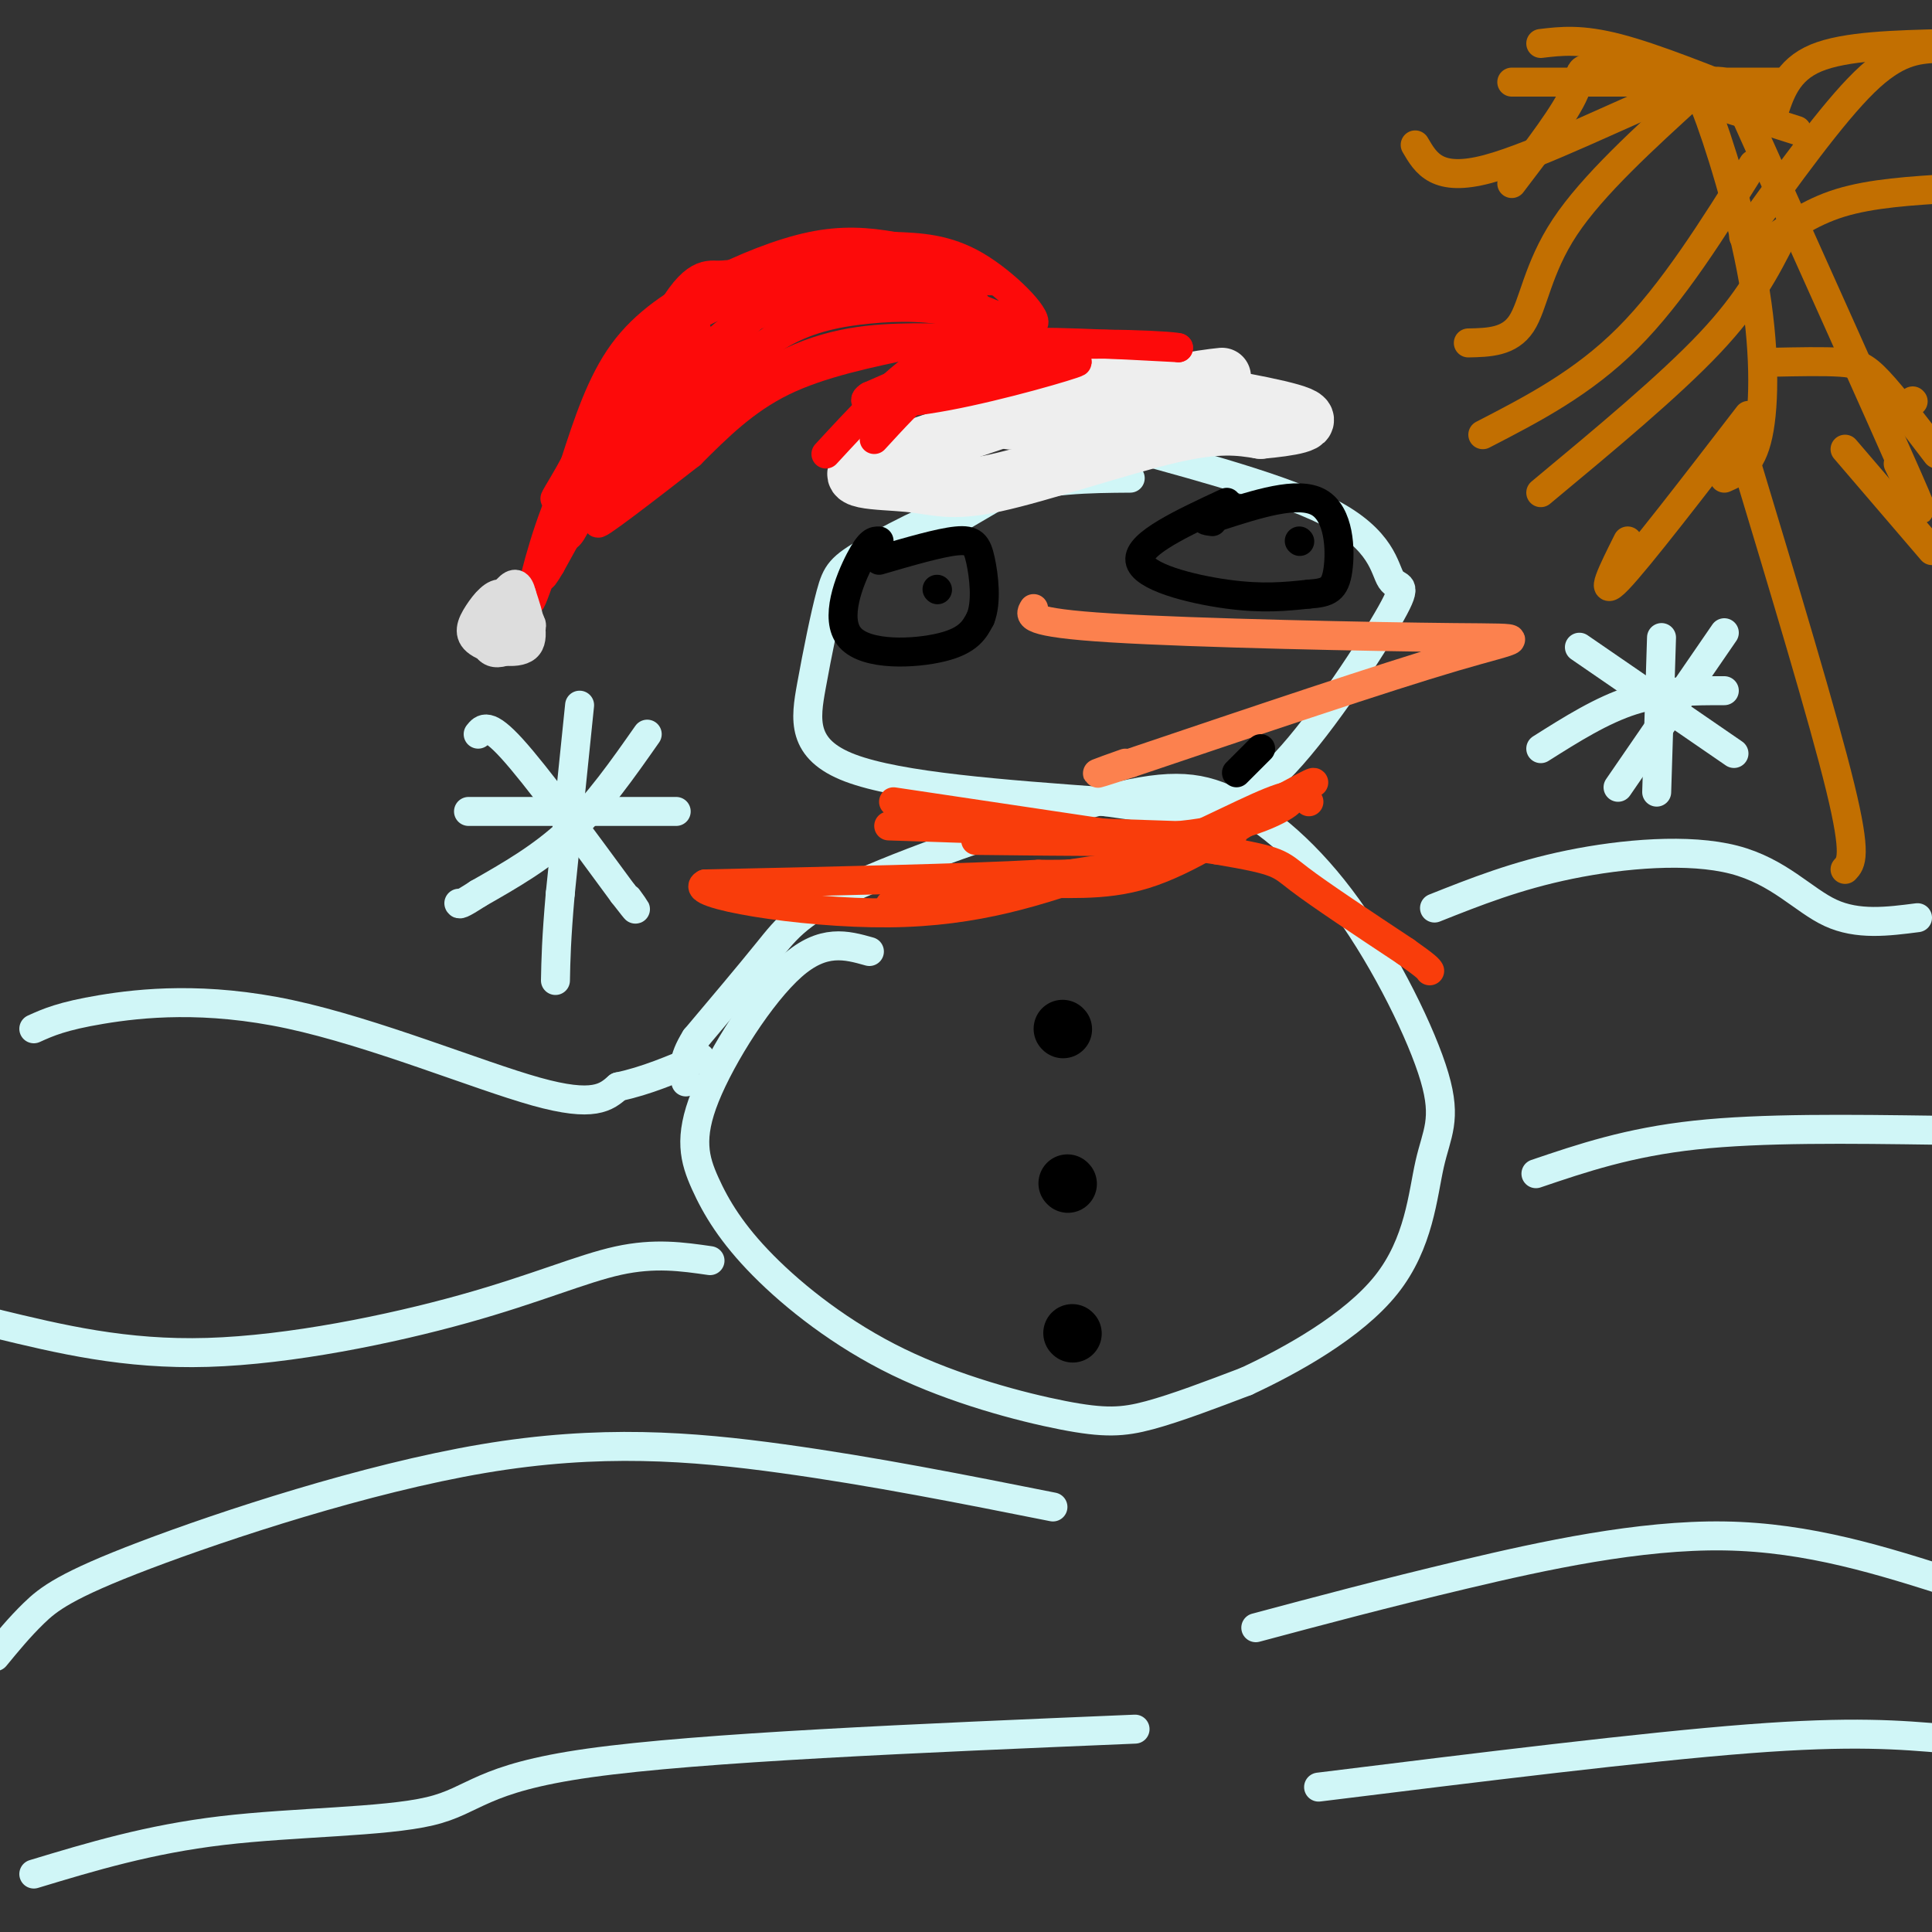 <svg viewBox='0 0 400 400' version='1.1' xmlns='http://www.w3.org/2000/svg' xmlns:xlink='http://www.w3.org/1999/xlink'><rect x="0" y="0" width="400" height="400" fill="#333333" stroke="none"/><g fill='none' stroke='rgb(208,246,247)' stroke-width='6' stroke-linecap='round' stroke-linejoin='round'><path d='M180,197c-4.778,-1.344 -9.556,-2.689 -16,3c-6.444,5.689 -14.553,18.411 -18,27c-3.447,8.589 -2.232,13.045 0,18c2.232,4.955 5.482,10.408 12,17c6.518,6.592 16.304,14.324 28,20c11.696,5.676 25.303,9.297 34,11c8.697,1.703 12.485,1.486 18,0c5.515,-1.486 12.758,-4.243 20,-7'/><path d='M258,286c9.188,-4.260 22.158,-11.411 29,-20c6.842,-8.589 7.557,-18.616 9,-25c1.443,-6.384 3.613,-9.125 1,-18c-2.613,-8.875 -10.011,-23.885 -18,-35c-7.989,-11.115 -16.569,-18.335 -24,-22c-7.431,-3.665 -13.714,-3.776 -28,0c-14.286,3.776 -36.577,11.440 -49,17c-12.423,5.560 -14.978,9.017 -19,14c-4.022,4.983 -9.511,11.491 -15,18'/><path d='M144,215c-2.833,4.500 -2.417,6.750 -2,9'/><path d='M234,99c-8.570,0.061 -17.139,0.122 -27,3c-9.861,2.878 -21.012,8.572 -27,12c-5.988,3.428 -6.811,4.589 -8,9c-1.189,4.411 -2.743,12.072 -4,19c-1.257,6.928 -2.216,13.122 8,17c10.216,3.878 31.608,5.439 53,7'/><path d='M229,166c11.766,1.657 14.680,2.299 19,2c4.320,-0.299 10.044,-1.541 18,-10c7.956,-8.459 18.143,-24.137 22,-31c3.857,-6.863 1.384,-4.911 0,-7c-1.384,-2.089 -1.680,-8.220 -13,-14c-11.320,-5.780 -33.663,-11.210 -43,-14c-9.337,-2.790 -5.668,-2.940 -9,0c-3.332,2.940 -13.666,8.970 -24,15'/><path d='M199,107c-6.500,3.333 -10.750,4.167 -15,5'/></g>
<g fill='none' stroke='rgb(252,129,78)' stroke-width='6' stroke-linecap='round' stroke-linejoin='round'><path d='M214,126c-0.869,1.452 -1.738,2.905 16,4c17.738,1.095 54.083,1.833 71,2c16.917,0.167 14.405,-0.238 0,4c-14.405,4.238 -40.702,13.119 -67,22'/><path d='M234,158c-11.333,3.667 -6.167,1.833 -1,0'/></g>
<g fill='none' stroke='rgb(0,0,0)' stroke-width='6' stroke-linecap='round' stroke-linejoin='round'><path d='M254,104c-9.222,4.289 -18.444,8.578 -18,12c0.444,3.422 10.556,5.978 18,7c7.444,1.022 12.222,0.511 17,0'/><path d='M271,123c3.976,-0.262 5.417,-0.917 6,-5c0.583,-4.083 0.310,-11.595 -4,-14c-4.310,-2.405 -12.655,0.298 -21,3'/><path d='M252,107c-3.667,0.667 -2.333,0.833 -1,1'/><path d='M182,112c-0.946,-0.024 -1.893,-0.048 -4,4c-2.107,4.048 -5.375,12.167 -2,16c3.375,3.833 13.393,3.381 19,2c5.607,-1.381 6.804,-3.690 8,-6'/><path d='M203,128c1.345,-3.357 0.708,-8.750 0,-12c-0.708,-3.250 -1.488,-4.357 -5,-4c-3.512,0.357 -9.756,2.179 -16,4'/><path d='M194,122c0.000,0.000 0.100,0.100 0.1,0.1'/><path d='M269,112c0.000,0.000 0.100,0.100 0.1,0.1'/><path d='M261,155c0.000,0.000 -5.000,5.000 -5,5'/></g>
<g fill='none' stroke='rgb(249,61,11)' stroke-width='6' stroke-linecap='round' stroke-linejoin='round'><path d='M184,171c0.000,0.000 60.000,2.000 60,2'/><path d='M244,173c14.978,-1.467 22.422,-6.133 23,-7c0.578,-0.867 -5.711,2.067 -12,5'/><path d='M255,171c-0.844,1.444 3.044,2.556 -5,3c-8.044,0.444 -28.022,0.222 -48,0'/><path d='M185,166c0.000,0.000 67.000,10.000 67,10'/><path d='M252,176c13.222,2.222 12.778,2.778 17,6c4.222,3.222 13.111,9.111 22,15'/><path d='M291,197c4.500,3.167 4.750,3.583 5,4'/><path d='M271,166c-0.844,-1.267 -1.689,-2.533 -8,0c-6.311,2.533 -18.089,8.867 -27,12c-8.911,3.133 -14.956,3.067 -21,3'/><path d='M215,181c-15.000,0.833 -42.000,1.417 -69,2'/><path d='M146,183c-4.244,2.044 19.644,6.156 38,6c18.356,-0.156 31.178,-4.578 44,-9'/><path d='M228,180c-3.644,0.333 -34.756,5.667 -42,7c-7.244,1.333 9.378,-1.333 26,-4'/><path d='M212,183c8.311,-0.356 16.089,0.756 25,-2c8.911,-2.756 18.956,-9.378 29,-16'/><path d='M266,165c5.833,-3.167 5.917,-3.083 6,-3'/></g>
<g fill='none' stroke='rgb(0,0,0)' stroke-width='12' stroke-linecap='round' stroke-linejoin='round'><path d='M220,213c0.000,0.000 0.100,0.100 0.1,0.1'/><path d='M221,245c0.000,0.000 0.100,0.100 0.1,0.1'/><path d='M222,276c0.000,0.000 0.100,0.100 0.1,0.1'/></g>
<g fill='none' stroke='rgb(238,238,238)' stroke-width='12' stroke-linecap='round' stroke-linejoin='round'><path d='M236,77c0.000,0.000 -56.000,19.000 -56,19'/><path d='M180,96c-7.429,3.689 1.998,3.411 8,4c6.002,0.589 8.577,2.043 18,0c9.423,-2.043 25.692,-7.584 36,-10c10.308,-2.416 14.654,-1.708 19,-1'/><path d='M261,89c6.067,-0.556 11.733,-1.444 8,-3c-3.733,-1.556 -16.867,-3.778 -30,-6'/><path d='M239,80c-12.756,0.933 -29.644,6.267 -30,7c-0.356,0.733 15.822,-3.133 32,-7'/><path d='M241,80c7.333,-1.500 9.667,-1.750 12,-2'/></g>
<g fill='none' stroke='rgb(253,10,10)' stroke-width='6' stroke-linecap='round' stroke-linejoin='round'><path d='M171,94c7.000,-7.583 14.000,-15.167 20,-19c6.000,-3.833 11.000,-3.917 16,-4'/><path d='M207,71c8.833,-0.500 22.917,0.250 37,1'/><path d='M244,72c0.333,-0.289 -17.333,-1.511 -31,0c-13.667,1.511 -23.333,5.756 -33,10'/><path d='M180,82c-3.393,2.036 4.625,2.125 16,0c11.375,-2.125 26.107,-6.464 27,-7c0.893,-0.536 -12.054,2.732 -25,6'/><path d='M198,81c-5.000,0.489 -5.000,-1.289 -7,0c-2.000,1.289 -6.000,5.644 -10,10'/><path d='M190,71c-10.083,2.083 -20.167,4.167 -28,8c-7.833,3.833 -13.417,9.417 -19,15'/><path d='M143,94c-8.689,6.778 -20.911,16.222 -19,14c1.911,-2.222 17.956,-16.111 34,-30'/><path d='M158,78c10.444,-6.489 19.556,-7.711 28,-8c8.444,-0.289 16.222,0.356 24,1'/><path d='M210,71c2.140,-1.108 -4.509,-4.380 -11,-6c-6.491,-1.620 -12.825,-1.590 -19,-1c-6.175,0.590 -12.193,1.740 -18,5c-5.807,3.260 -11.404,8.630 -17,14'/><path d='M145,83c-8.289,9.022 -20.511,24.578 -21,24c-0.489,-0.578 10.756,-17.289 22,-34'/><path d='M146,73c6.800,-7.511 12.800,-9.289 22,-10c9.200,-0.711 21.600,-0.356 34,0'/><path d='M202,63c-3.643,-1.512 -29.750,-5.292 -46,-2c-16.250,3.292 -22.643,13.655 -27,21c-4.357,7.345 -6.679,11.673 -9,16'/><path d='M120,98c-2.548,7.274 -4.417,17.458 -1,11c3.417,-6.458 12.119,-29.560 18,-41c5.881,-11.440 8.940,-11.220 12,-11'/><path d='M149,57c14.222,-1.444 43.778,0.444 53,1c9.222,0.556 -1.889,-0.222 -13,-1'/><path d='M189,57c-5.889,-1.578 -14.111,-5.022 -25,2c-10.889,7.022 -24.444,24.511 -38,42'/><path d='M126,101c-6.325,5.397 -3.137,-2.109 0,-9c3.137,-6.891 6.222,-13.167 9,-19c2.778,-5.833 5.248,-11.224 14,-14c8.752,-2.776 23.786,-2.936 33,-2c9.214,0.936 12.607,2.968 16,5'/><path d='M198,62c6.607,2.571 15.125,6.500 16,5c0.875,-1.500 -5.893,-8.429 -12,-12c-6.107,-3.571 -11.554,-3.786 -17,-4'/><path d='M185,51c-5.463,-0.954 -10.619,-1.338 -17,0c-6.381,1.338 -13.987,4.399 -21,8c-7.013,3.601 -13.432,7.743 -18,14c-4.568,6.257 -7.284,14.628 -10,23'/><path d='M119,96c-3.381,6.357 -6.833,10.750 -1,4c5.833,-6.750 20.952,-24.643 25,-30c4.048,-5.357 -2.976,1.821 -10,9'/><path d='M133,79c-4.440,4.440 -10.542,11.042 -15,20c-4.458,8.958 -7.274,20.274 -8,24c-0.726,3.726 0.637,-0.137 2,-4'/><path d='M112,119c5.289,-9.333 17.511,-30.667 19,-33c1.489,-2.333 -7.756,14.333 -17,31'/><path d='M114,117c-2.833,4.833 -1.417,1.417 0,-2'/></g>
<g fill='none' stroke='rgb(221,221,221)' stroke-width='6' stroke-linecap='round' stroke-linejoin='round'><path d='M105,125c-2.060,-0.720 -4.119,-1.440 -5,1c-0.881,2.440 -0.583,8.042 2,9c2.583,0.958 7.452,-2.726 8,-5c0.548,-2.274 -3.226,-3.137 -7,-4'/><path d='M103,126c-1.986,0.156 -3.450,2.547 -4,4c-0.550,1.453 -0.187,1.968 2,2c2.187,0.032 6.196,-0.419 7,-2c0.804,-1.581 -1.598,-4.290 -4,-7'/><path d='M104,123c-1.589,-0.490 -3.560,1.786 -5,4c-1.440,2.214 -2.349,4.365 0,6c2.349,1.635 7.957,2.753 10,1c2.043,-1.753 0.522,-6.376 -1,-11'/><path d='M108,123c-0.556,-2.333 -1.444,-2.667 -3,-1c-1.556,1.667 -3.778,5.333 -6,9'/></g>
<g fill='none' stroke='rgb(208,246,247)' stroke-width='6' stroke-linecap='round' stroke-linejoin='round'><path d='M7,213c2.923,-1.321 5.845,-2.643 14,-4c8.155,-1.357 21.542,-2.750 39,1c17.458,3.750 38.988,12.643 51,16c12.012,3.357 14.506,1.179 17,-1'/><path d='M128,225c5.667,-1.167 11.333,-3.583 17,-6'/><path d='M147,261c-5.726,-0.827 -11.452,-1.655 -19,0c-7.548,1.655 -16.917,5.792 -32,10c-15.083,4.208 -35.881,8.488 -53,9c-17.119,0.512 -30.560,-2.744 -44,-6'/><path d='M-1,274c-7.333,-1.000 -3.667,-0.500 0,0'/><path d='M297,188c8.476,-3.369 16.952,-6.738 28,-9c11.048,-2.262 24.667,-3.417 34,-1c9.333,2.417 14.381,8.405 20,11c5.619,2.595 11.810,1.798 18,1'/><path d='M218,312c-18.598,-3.702 -37.196,-7.404 -56,-10c-18.804,-2.596 -37.813,-4.088 -62,0c-24.187,4.088 -53.550,13.754 -70,20c-16.450,6.246 -19.986,9.070 -23,12c-3.014,2.930 -5.507,5.965 -8,9'/><path d='M260,337c13.222,-3.533 26.444,-7.067 43,-11c16.556,-3.933 36.444,-8.267 54,-8c17.556,0.267 32.778,5.133 48,10'/><path d='M235,358c-45.071,1.893 -90.143,3.786 -113,7c-22.857,3.214 -23.500,7.750 -33,10c-9.500,2.250 -27.857,2.214 -43,4c-15.143,1.786 -27.071,5.393 -39,9'/><path d='M273,370c33.667,-4.167 67.333,-8.333 89,-10c21.667,-1.667 31.333,-0.833 41,0'/><path d='M318,243c9.583,-3.250 19.167,-6.500 33,-8c13.833,-1.500 31.917,-1.250 50,-1'/></g>
<g fill='none' stroke='rgb(194,111,1)' stroke-width='6' stroke-linecap='round' stroke-linejoin='round'><path d='M361,94c8.250,27.333 16.500,54.667 20,69c3.500,14.333 2.250,15.667 1,17'/><path d='M382,93c0.000,0.000 18.000,21.000 18,21'/><path d='M359,19c-1.067,-1.889 -2.133,-3.778 -12,0c-9.867,3.778 -28.533,13.222 -39,16c-10.467,2.778 -12.733,-1.111 -15,-5'/><path d='M351,19c-10.644,9.689 -21.289,19.378 -27,28c-5.711,8.622 -6.489,16.178 -9,20c-2.511,3.822 -6.756,3.911 -11,4'/><path d='M363,34c-8.333,13.333 -16.667,26.667 -26,36c-9.333,9.333 -19.667,14.667 -30,20'/><path d='M349,19c0.631,-1.905 1.262,-3.810 4,3c2.738,6.810 7.583,22.333 10,36c2.417,13.667 2.405,25.476 1,32c-1.405,6.524 -4.202,7.762 -7,9'/><path d='M361,23c14.333,31.917 28.667,63.833 34,76c5.333,12.167 1.667,4.583 -2,-3'/><path d='M361,49c9.167,-12.750 18.333,-25.500 25,-32c6.667,-6.500 10.833,-6.750 15,-7'/><path d='M369,17c0.000,0.000 -56.000,0.000 -56,0'/><path d='M369,49c-3.333,6.583 -6.667,13.167 -15,22c-8.333,8.833 -21.667,19.917 -35,31'/><path d='M362,86c-11.417,14.833 -22.833,29.667 -27,34c-4.167,4.333 -1.083,-1.833 2,-8'/><path d='M367,75c5.289,-0.111 10.578,-0.222 14,0c3.422,0.222 4.978,0.778 8,4c3.022,3.222 7.511,9.111 12,15'/><path d='M396,83c0.000,0.000 0.100,0.100 0.1,0.1'/><path d='M365,51c4.750,-3.500 9.500,-7.000 16,-9c6.500,-2.000 14.750,-2.500 23,-3'/><path d='M372,27c-15.978,-5.089 -31.956,-10.178 -39,-12c-7.044,-1.822 -5.156,-0.378 -7,4c-1.844,4.378 -7.422,11.689 -13,19'/><path d='M365,21c-11.167,-4.500 -22.333,-9.000 -30,-11c-7.667,-2.000 -11.833,-1.500 -16,-1'/><path d='M367,24c1.500,-4.750 3.000,-9.500 9,-12c6.000,-2.500 16.500,-2.750 27,-3'/></g>
<g fill='none' stroke='rgb(208,246,247)' stroke-width='6' stroke-linecap='round' stroke-linejoin='round'><path d='M120,146c0.000,0.000 -4.000,39.000 -4,39'/><path d='M116,185c-0.833,9.500 -0.917,13.750 -1,18'/><path d='M97,168c0.000,0.000 43.000,0.000 43,0'/><path d='M134,152c-5.083,7.250 -10.167,14.500 -16,20c-5.833,5.500 -12.417,9.250 -19,13'/><path d='M99,185c-3.833,2.500 -3.917,2.250 -4,2'/><path d='M99,152c1.000,-1.250 2.000,-2.500 7,3c5.000,5.500 14.000,17.750 23,30'/><path d='M129,185c4.000,5.167 2.500,3.083 1,1'/><path d='M344,132c0.000,0.000 -1.000,32.000 -1,32'/><path d='M319,155c6.333,-4.000 12.667,-8.000 19,-10c6.333,-2.000 12.667,-2.000 19,-2'/><path d='M327,134c0.000,0.000 32.000,22.000 32,22'/><path d='M357,131c0.000,0.000 -22.000,32.000 -22,32'/></g>
</svg>